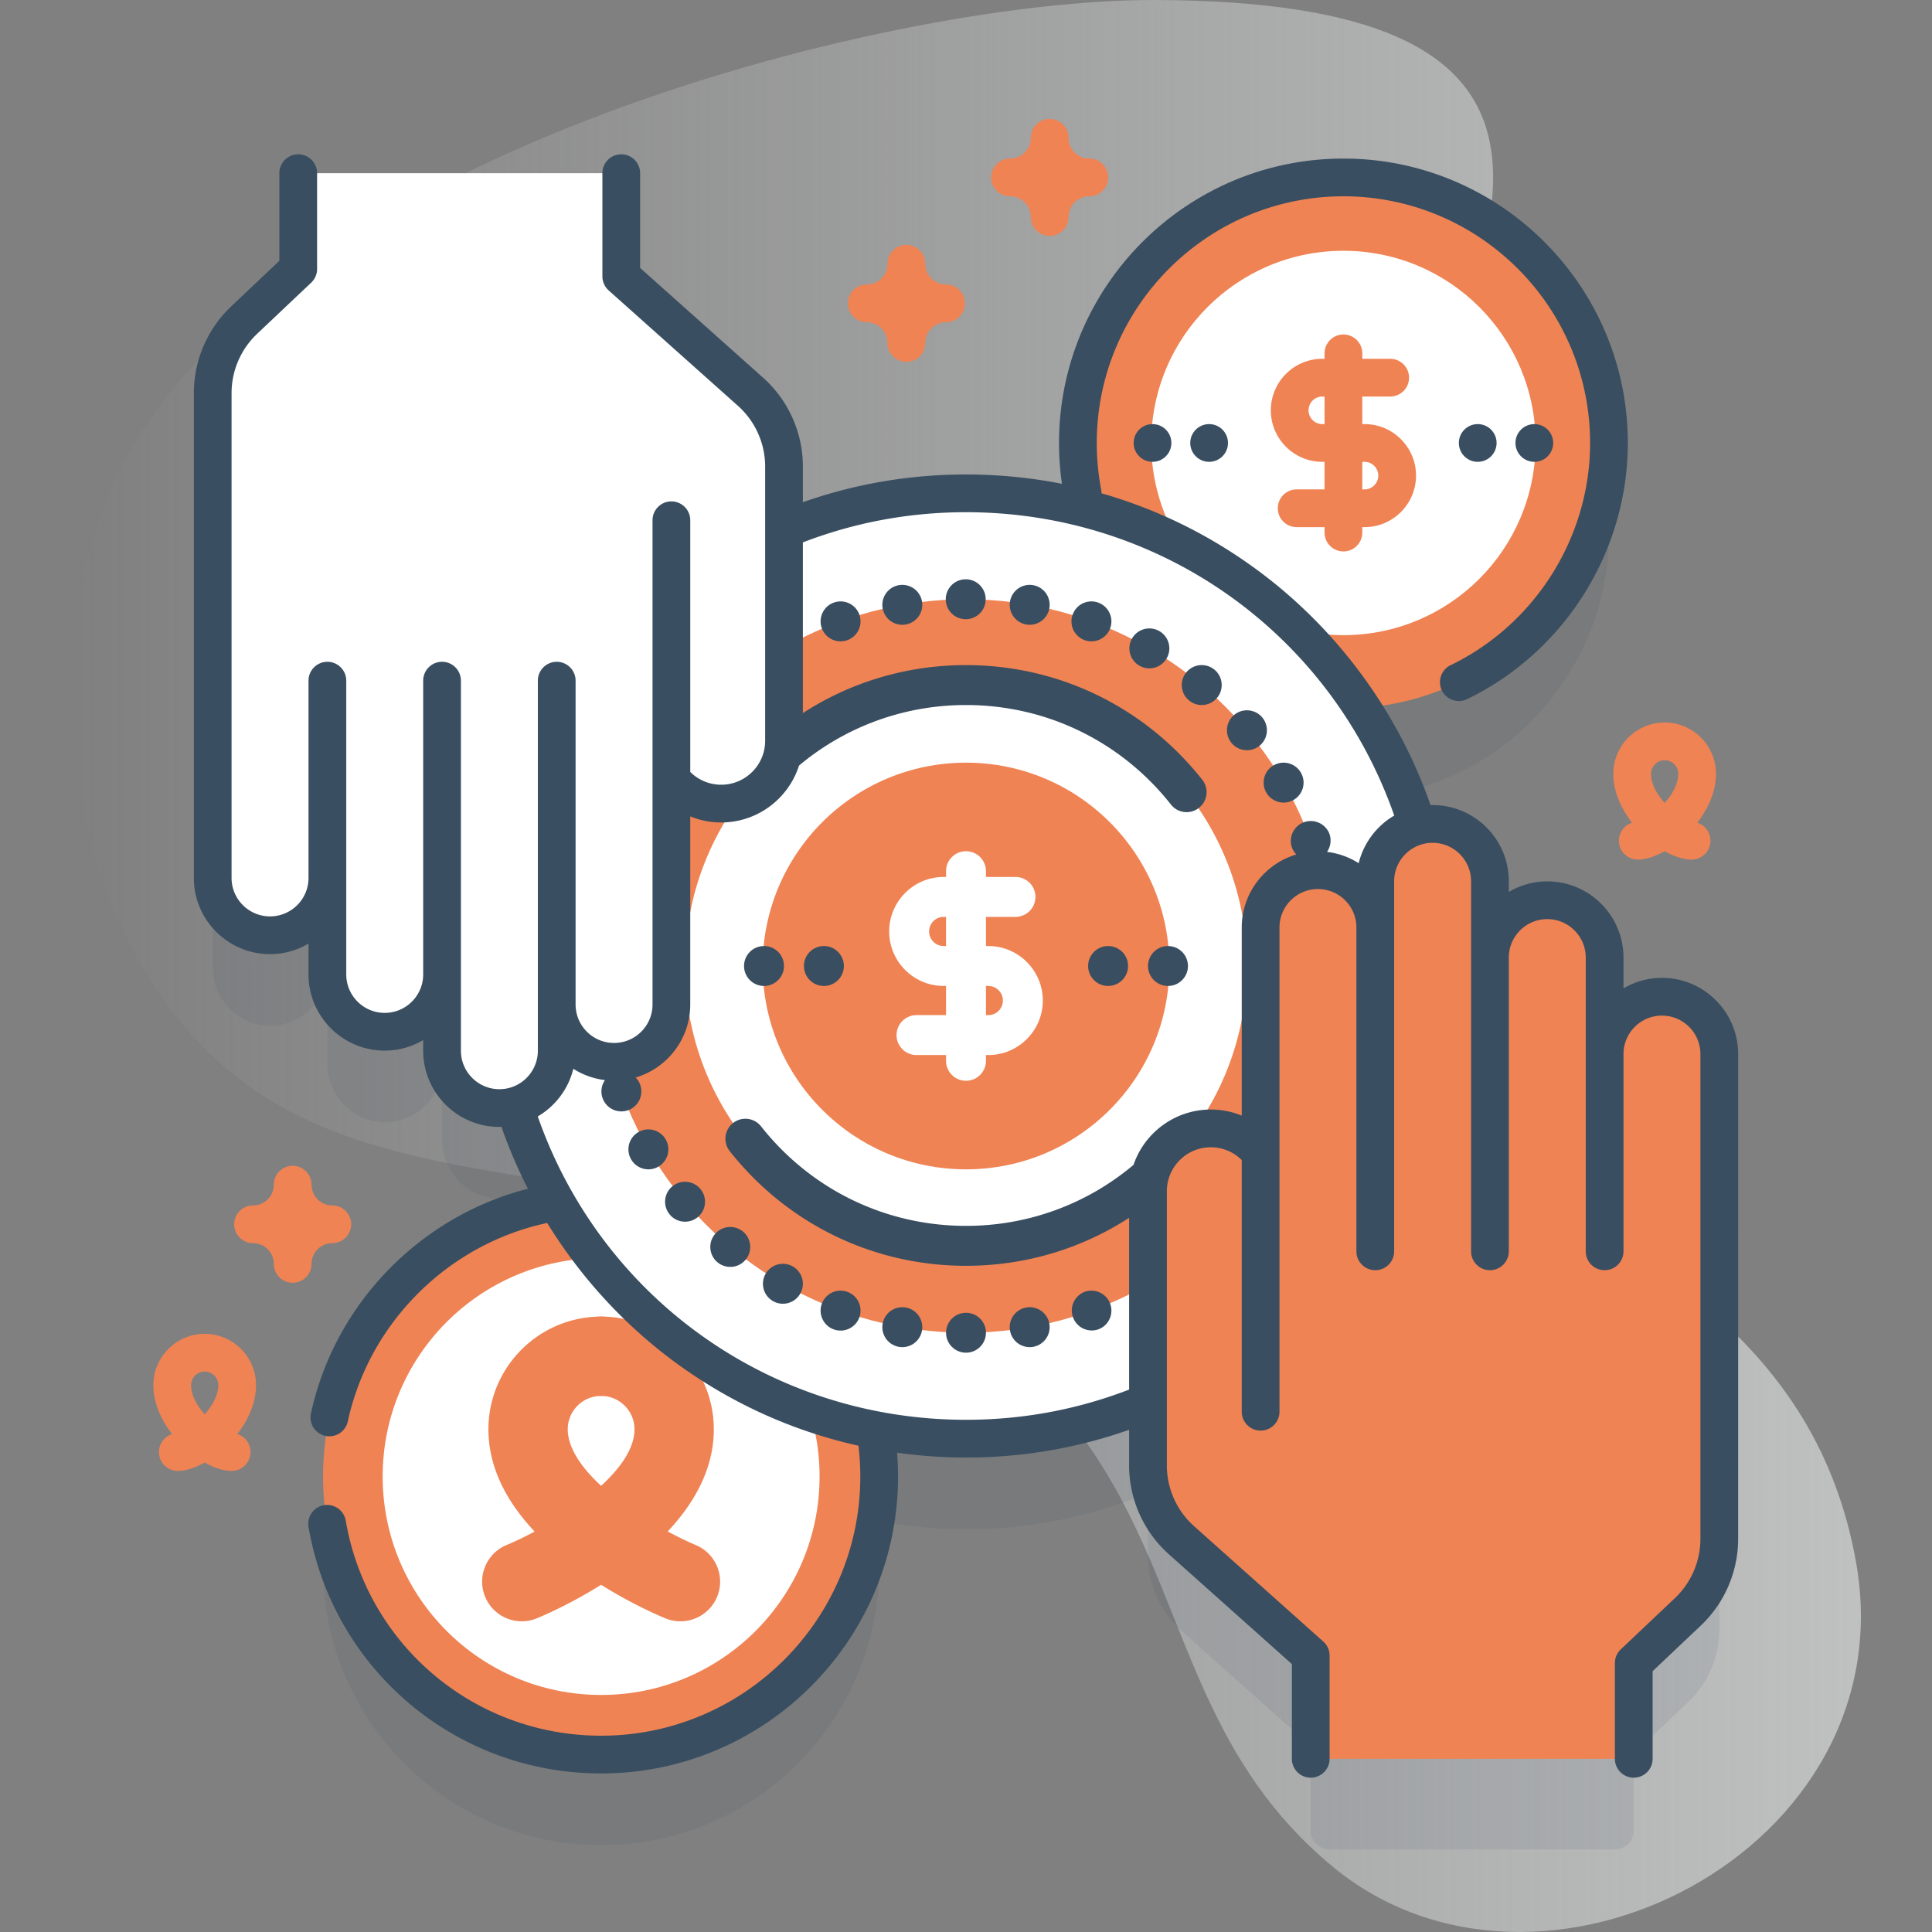 <svg height="512" width="512" xmlns="http://www.w3.org/2000/svg" xmlns:xlink="http://www.w3.org/1999/xlink"><rect width="100%" height="100%" fill="#808080" stroke="none"/><linearGradient id="a" gradientUnits="userSpaceOnUse" x1="18.841" x2="493.159" y1="256" y2="256"><stop offset="0" stop-color="#BFC0C0" stop-opacity="0"/><stop offset="1" stop-color="#BFC0C0"/></linearGradient><path d="m491.883 414.059c-10.359-58.366-56.681-82.52-103.765-107.582-167.351-89.078 152.495-305.704-81.93-306.476-72.783-.24-236.199 42.516-275.578 127.01-23.709 50.872-11.331 126.841 34.725 160.387 31.188 22.717 73.85 22.44 110.811 31.345 156.58 37.725 111.543 121.7 176.963 175.886 54.92 45.49 152.309-4.308 138.774-80.57z" fill="url(#a)"/><path d="m455.63 303.339c0-8.391-6.803-15.194-15.194-15.194s-15.194 6.803-15.194 15.194v-25.141c0-8.181-6.287-15.221-14.46-15.606-8.726-.411-15.929 6.542-15.929 15.177v-19.499c0-6.926-4.368-13.261-10.992-15.283-2.909-.888-5.667-.772-8.188-.087a124.693 124.693 0 0 0 -14.743-31.33c36.57-2.523 65.459-32.968 65.459-70.179 0-38.864-31.505-70.369-70.369-70.369s-70.369 31.505-70.369 70.369a70.5 70.5 0 0 0 2.184 17.451 125.392 125.392 0 0 0 -31.836-4.102c-17.093 0-33.384 3.429-48.229 9.628v-16.718c0-7.57-3.226-14.777-8.872-19.821l-34.258-30.585h-.001v-22.346a5 5 0 0 0 -5-5h-75.605a5 5 0 0 0 -5 5v20.377l-14.352 13.578a26.56 26.56 0 0 0 -8.313 19.298l.001 128.08c0 8.181 6.287 15.221 14.46 15.606 8.725.411 15.929-6.542 15.929-15.177v25.141c0 8.181 6.287 15.221 14.459 15.606 8.726.411 15.929-6.542 15.929-15.177v19.512c0 6.924 4.371 13.254 10.995 15.272 2.909.886 5.665.77 8.185.086 2.775 8.96 6.547 17.477 11.154 25.452-35.077 5.658-61.87 36.062-61.87 72.735 0 40.698 32.993 73.691 73.691 73.691s73.691-32.993 73.691-73.691c0-4.214-.373-8.338-1.052-12.358a125.788 125.788 0 0 0 24.059 2.331c17.093 0 33.384-3.429 48.229-9.628v16.718c0 7.57 3.226 14.777 8.872 19.821l34.259 30.585h.001v22.346a5 5 0 0 0 5 5h75.605a5 5 0 0 0 5-5v-20.377l14.352-13.578a26.56 26.56 0 0 0 8.313-19.298z" fill="#394e60" opacity=".1"/><circle cx="159.302" cy="391.287" fill="#EF8354" r="73.691"/><circle cx="159.302" cy="391.287" fill="#fff" r="57.893"/><g fill="#EF8354"><path d="m180.319 429.663c-1.335 0-2.691-.256-4.002-.796-4.798-1.978-46.879-20.189-46.879-50.091 0-16.467 13.397-29.864 29.864-29.864 5.805 0 10.511 4.706 10.511 10.511s-4.706 10.511-10.511 10.511c-4.876 0-8.843 3.967-8.843 8.843 0 6.053 5.59 13.333 15.74 20.5 9.024 6.372 18.04 10.12 18.131 10.157 5.367 2.212 7.923 8.357 5.711 13.723a10.516 10.516 0 0 1 -9.722 6.506z"/><path d="m138.285 429.663a10.513 10.513 0 0 1 -9.721-6.507c-2.212-5.367.344-11.511 5.711-13.723 11.043-4.586 33.87-18.122 33.87-30.657 0-4.876-3.967-8.843-8.843-8.843-5.805 0-10.511-4.706-10.511-10.511s4.706-10.511 10.511-10.511c16.467 0 29.864 13.397 29.864 29.864 0 29.902-42.081 48.113-46.879 50.091-1.31.541-2.668.797-4.002.797z"/><circle cx="356.021" cy="117.39" r="70.369"/></g><circle cx="356.021" cy="117.39" fill="#fff" r="50.931"/><path d="m361.608 112.391h-.587v-7.305h7.394a5 5 0 1 0 0-10h-7.394v-1.443a5 5 0 1 0 -10 0v1.443h-.587c-7.528 0-13.652 6.125-13.652 13.652s6.125 13.652 13.652 13.652h.587v7.304h-7.394a5 5 0 0 0 0 10h7.394v1.443a5 5 0 0 0 10 0v-1.443h.587c7.528 0 13.652-6.124 13.652-13.652s-6.124-13.651-13.652-13.651zm-11.175 0c-2.014 0-3.652-1.639-3.652-3.652s1.639-3.652 3.652-3.652h.587v7.305h-.587zm11.175 17.304h-.587v-7.304h.587c2.014 0 3.652 1.639 3.652 3.652s-1.639 3.652-3.652 3.652z" fill="#EF8354"/><circle cx="256" cy="256" fill="#fff" r="125.261"/><circle cx="256" cy="256" fill="#EF8354" r="97.19"/><circle cx="256" cy="256" fill="#fff" r="74.452"/><circle cx="256" cy="256" fill="#EF8354" r="53.886"/><path d="m261.911 250.71h-.621v-7.729h7.823a5.29 5.29 0 0 0 0-10.58h-7.823v-1.527a5.29 5.29 0 0 0 -10.58 0v1.527h-.621c-7.965 0-14.445 6.48-14.445 14.445s6.48 14.445 14.445 14.445h.621v7.728h-7.823a5.29 5.29 0 0 0 0 10.58h7.823v1.527a5.29 5.29 0 0 0 10.58 0v-1.527h.621c7.965 0 14.445-6.479 14.445-14.444s-6.479-14.445-14.445-14.445zm-11.822 0c-2.131 0-3.864-1.734-3.864-3.864s1.734-3.864 3.864-3.864h.621v7.729h-.621zm11.822 18.308h-.621v-7.728h.621c2.131 0 3.864 1.734 3.864 3.864s-1.733 3.864-3.864 3.864z" fill="#fff"/><path d="m455.63 279.339c0-8.391-6.803-15.194-15.194-15.194s-15.194 6.803-15.194 15.194v-25.57c0-8.392-6.803-15.194-15.194-15.194s-15.194 6.802-15.194 15.194v-20.221c0-8.392-6.803-15.194-15.194-15.194-8.392 0-15.194 6.803-15.194 15.194v12.252c0-8.392-6.803-15.194-15.194-15.194s-15.194 6.803-15.194 15.194v59.789a16.831 16.831 0 0 0 -1.443-1.676 16.583 16.583 0 0 0 -11.766-4.872c-9.192 0-16.638 7.447-16.638 16.638v72.671c0 7.57 3.226 14.777 8.872 19.821l34.259 30.585h.001v27.346h85.605v-25.377l14.352-13.578a26.56 26.56 0 0 0 8.313-19.298z" fill="#EF8354"/><path d="m198.899 103.829-34.259-30.585h-.001v-27.346h-85.605v25.377l-14.352 13.578a26.56 26.56 0 0 0 -8.313 19.298l.001 128.509c0 8.392 6.803 15.194 15.194 15.194s15.194-6.803 15.194-15.194v25.57c0 8.392 6.803 15.194 15.194 15.194 8.392 0 15.194-6.802 15.194-15.194v20.221c0 8.392 6.803 15.194 15.194 15.194 8.392 0 15.194-6.802 15.194-15.194v-12.251c0 8.392 6.803 15.194 15.194 15.194 8.392 0 15.194-6.803 15.194-15.194v-59.789c.449.587.922 1.154 1.443 1.676a16.585 16.585 0 0 0 11.766 4.872c9.191 0 16.638-7.447 16.638-16.638v-72.671a26.565 26.565 0 0 0 -8.87-19.821z" fill="#fff"/><g fill="#394e60"><circle cx="406.614" cy="117.39" r="5"/><circle cx="391.612" cy="117.39" r="5"/><circle cx="320.429" cy="117.39" r="5"/><circle cx="305.427" cy="117.39" r="5"/><path d="m256 153.52a5.29 5.29 0 1 0 -.001 10.579 5.29 5.29 0 0 0 .001-10.579z"/><circle cx="256" cy="353.19" r="5.29"/><path d="m238.204 155.076a5.29 5.29 0 1 0 1.838 10.42 5.29 5.29 0 0 0 -1.838-10.42zm35.592 201.848a5.29 5.29 0 1 0 -1.838-10.42 5.29 5.29 0 0 0 1.838 10.42zm-52.846-197.224a5.29 5.29 0 1 0 3.62 9.943 5.29 5.29 0 0 0 -3.62-9.943zm70.1 192.6a5.29 5.29 0 1 0 -3.619-9.942 5.291 5.291 0 0 0 3.619 9.942zm-17.254-197.224a5.29 5.29 0 1 0 -1.837 10.42 5.29 5.29 0 0 0 1.837-10.42zm-35.592 201.848a5.29 5.29 0 1 0 1.837-10.42 5.29 5.29 0 0 0 -1.837 10.42zm52.846-197.224a5.29 5.29 0 1 0 -3.618 9.943 5.29 5.29 0 1 0 3.618-9.943zm-70.1 192.6a5.29 5.29 0 1 0 3.618-9.943 5.29 5.29 0 1 0 -3.618 9.943zm86.29-185.051a5.29 5.29 0 1 0 -5.29 9.164 5.29 5.29 0 0 0 5.29-9.164zm-102.48 177.502a5.29 5.29 0 1 0 5.29-9.161 5.29 5.29 0 0 0 -5.29 9.161zm109.66-166.604a5.29 5.29 0 1 0 8.105 6.801 5.29 5.29 0 0 0 -8.105-6.801zm-124.293 156.358a5.29 5.29 0 1 0 6.801-8.105 5.29 5.29 0 0 0 -6.801 8.105zm144.378-144.378a5.29 5.29 0 1 0 -8.105 6.801 5.29 5.29 0 0 0 8.105-6.801zm-156.358 124.293a5.29 5.29 0 1 0 6.801 8.105 5.29 5.29 0 0 0 -6.801-8.105zm157.441-104.37a5.29 5.29 0 1 0 9.163-5.291 5.29 5.29 0 0 0 -9.163 5.291zm-159.176 91.9a5.29 5.29 0 1 0 -9.163 5.291 5.29 5.29 0 0 0 9.163-5.291zm133.117-51.24a5.29 5.29 0 1 0 0 10.58 5.29 5.29 0 0 0 0-10.58zm-15.872 0a5.29 5.29 0 1 0 0 10.58 5.29 5.29 0 0 0 0-10.58zm-75.314 0a5.29 5.29 0 1 0 0 10.58 5.29 5.29 0 0 0 0-10.58zm-15.872 0a5.29 5.29 0 1 0 0 10.58 5.29 5.29 0 0 0 0-10.58z"/><path d="m460.63 279.34c0-11.135-9.06-20.194-20.194-20.194a20.032 20.032 0 0 0 -10.194 2.792v-8.168c0-11.135-9.06-20.194-20.194-20.194a20.032 20.032 0 0 0 -10.194 2.792v-2.819c0-11.135-9.059-20.194-20.193-20.194-.185 0-.364.023-.548.028-8.46-24.379-24.353-46.178-45.115-61.721-12.82-9.598-27.026-16.63-42.086-20.93a5.061 5.061 0 0 0 -.083-.935 65.922 65.922 0 0 1 -1.174-12.405c0-36.045 29.324-65.369 65.368-65.369s65.368 29.324 65.368 65.369c0 24.902-14.493 48.01-36.923 58.869a5 5 0 1 0 4.358 9c25.857-12.519 42.565-39.158 42.565-67.869 0-41.559-33.81-75.369-75.368-75.369s-75.368 33.811-75.368 75.369c0 3.626.26 7.252.773 10.823a131.546 131.546 0 0 0 -25.426-2.474c-14.878 0-29.384 2.475-43.229 7.351v-9.442c0-8.98-3.842-17.564-10.541-23.551l-32.59-29.094v-25.108c0-2.762-2.238-5-5-5s-5 2.238-5 5v27.347c0 1.425.607 2.781 1.67 3.729l34.258 30.583a21.604 21.604 0 0 1 7.203 16.093v72.671c0 6.418-5.221 11.639-11.638 11.639-3.1 0-6.013-1.204-8.209-3.389v-66.694c0-2.762-2.238-5-5-5s-5 2.238-5 5v128.324c0 5.621-4.573 10.194-10.194 10.194s-10.194-4.573-10.194-10.194v-85.817c0-2.762-2.238-5-5-5s-5 2.238-5 5v98.069c0 5.621-4.573 10.194-10.194 10.194s-10.194-4.573-10.194-10.194v-98.069c0-2.762-2.238-5-5-5s-5 2.238-5 5v77.848c0 5.621-4.572 10.194-10.193 10.194s-10.194-4.573-10.194-10.194v-77.848c0-2.762-2.238-5-5-5s-5 2.238-5 5v52.277c0 5.621-4.573 10.194-10.194 10.194s-10.199-4.573-10.199-10.194l-.001-128.509a21.647 21.647 0 0 1 6.749-15.667l14.353-13.578a5 5 0 0 0 1.563-3.632v-25.377c0-2.762-2.238-5-5-5s-5 2.238-5 5v23.225l-12.788 12.098a31.693 31.693 0 0 0 -9.877 22.932l.001 128.508c0 11.135 9.06 20.194 20.194 20.194 3.721 0 7.198-1.029 10.194-2.792v8.168c0 11.135 9.06 20.194 20.194 20.194a20.04 20.04 0 0 0 10.193-2.791v2.819c0 11.135 9.06 20.194 20.194 20.194.185 0 .364-.023.548-.028a128.67 128.67 0 0 0 7.02 16.412c-28.511 7.277-51.2 30.452-57.505 59.54a5 5 0 0 0 9.773 2.119c5.697-26.285 26.717-47.039 52.836-52.587 8.604 13.969 19.809 26.369 32.991 36.238 14.903 11.157 31.684 18.829 49.498 22.788.319 2.694.489 5.425.489 8.162 0 37.876-30.814 68.69-68.69 68.69-33.534 0-61.995-23.958-67.672-56.968a5 5 0 1 0 -9.855 1.695c6.505 37.821 39.11 65.272 77.527 65.272 43.39 0 78.69-35.301 78.69-78.69 0-2.11-.09-4.22-.256-6.316a132.209 132.209 0 0 0 18.266 1.286c14.878 0 29.384-2.475 43.229-7.351v9.442c0 8.98 3.842 17.564 10.541 23.551l32.59 29.094v25.107c0 2.762 2.238 5 5 5s5-2.238 5-5v-27.347a4.995 4.995 0 0 0 -1.67-3.729l-34.258-30.583a21.604 21.604 0 0 1 -7.203-16.093v-72.67c0-6.418 5.221-11.639 11.638-11.639 3.1 0 6.013 1.204 8.209 3.389v66.694c0 2.762 2.238 5 5 5s5-2.238 5-5v-128.324c0-5.621 4.573-10.194 10.194-10.194s10.194 4.573 10.194 10.194v85.817c0 2.762 2.238 5 5 5s5-2.238 5-5v-98.069c0-5.621 4.573-10.194 10.194-10.194s10.193 4.573 10.193 10.194v98.069c0 2.762 2.238 5 5 5s5-2.238 5-5v-77.847c0-5.621 4.573-10.194 10.194-10.194s10.194 4.573 10.194 10.194v77.848c0 2.762 2.238 5 5 5s5-2.238 5-5v-52.278c0-5.621 4.573-10.194 10.194-10.194s10.194 4.573 10.194 10.194l.001 128.509a21.647 21.647 0 0 1 -6.749 15.667l-14.353 13.578a5 5 0 0 0 -1.563 3.632v25.377c0 2.762 2.238 5 5 5s5-2.238 5-5v-23.225l12.788-12.098a31.693 31.693 0 0 0 9.877-22.932zm-100.568-50.58a20.036 20.036 0 0 0 -8.39-2.999 5.275 5.275 0 0 0 .628-4.812 5.292 5.292 0 0 0 -9.943 3.619c.265.728.68 1.355 1.189 1.876-8.354 2.475-14.47 10.21-14.47 19.356v49.85a21.616 21.616 0 0 0 -8.209-1.609c-9.492 0-17.571 6.148-20.479 14.669-12.336 10.379-27.905 16.16-44.388 16.16-21.29 0-41.08-9.61-54.31-26.37a5.259 5.259 0 0 0 -4.16-2.02c-1.14 0-2.3.37-3.27 1.14-2.29 1.81-2.69 5.14-.88 7.43 15.25 19.32 38.07 30.4 62.62 30.4 15.614 0 30.517-4.483 43.229-12.718v45.523c-13.771 5.311-28.296 8.004-43.229 8.004-51.546 0-96.599-32.123-113.49-80.39 4.654-2.728 8.114-7.257 9.427-12.63a20.036 20.036 0 0 0 8.39 2.999 5.275 5.275 0 0 0 -.628 4.812 5.29 5.29 0 1 0 9.942-3.619 5.247 5.247 0 0 0 -1.189-1.876c8.354-2.475 14.47-10.21 14.47-19.356v-49.85a21.616 21.616 0 0 0 8.209 1.609c9.644 0 17.832-6.344 20.618-15.077 12.314-10.305 27.829-16.042 44.25-16.042 21.29 0 41.08 9.61 54.31 26.37a5.259 5.259 0 0 0 4.16 2.02c1.14 0 2.3-.38 3.27-1.14 2.29-1.81 2.69-5.14.88-7.43-15.25-19.32-38.07-30.4-62.62-30.4-15.614 0-30.517 4.483-43.229 12.718v-45.233c13.771-5.311 28.296-8.004 43.229-8.004 51.546 0 96.599 32.123 113.49 80.39a20.243 20.243 0 0 0 -9.427 12.63z"/></g><path d="m61.369 389.813c-2.116 0-4.611-.812-7.123-2.228-2.511 1.416-5.006 2.228-7.122 2.228a5 5 0 0 1 -5-5 5.004 5.004 0 0 1 3.488-4.768c-2.939-3.78-4.971-8.314-4.971-12.96 0-7.502 6.103-13.605 13.604-13.605s13.605 6.104 13.605 13.605c0 4.642-2.028 9.171-4.963 12.95a4.989 4.989 0 0 1 3.504 4.778c.002 2.762-2.26 5-5.022 5zm-7.123-26.333a3.609 3.609 0 0 0 -3.604 3.605c0 2.729 1.601 5.476 3.607 7.716 2.002-2.24 3.603-4.986 3.603-7.716a3.61 3.61 0 0 0 -3.606-3.605zm394.025-135.678c-2.116 0-4.611-.812-7.123-2.228-2.512 1.416-5.007 2.228-7.123 2.228a5 5 0 0 1 -5-5 5.004 5.004 0 0 1 3.489-4.768c-2.939-3.781-4.971-8.314-4.971-12.96 0-7.502 6.103-13.605 13.604-13.605s13.605 6.104 13.605 13.605c0 4.642-2.028 9.171-4.963 12.95a4.989 4.989 0 0 1 3.504 4.778c.002 2.761-2.26 5-5.022 5zm-7.123-26.333a3.609 3.609 0 0 0 -3.604 3.605c0 2.729 1.601 5.476 3.607 7.716 2.001-2.239 3.603-4.986 3.603-7.716a3.609 3.609 0 0 0 -3.606-3.605zm-363.585 138.483a5 5 0 0 1 -5-5c0-3.032-2.468-5.5-5.5-5.5-2.762 0-5-2.238-5-5s2.238-5 5-5c3.032 0 5.5-2.468 5.5-5.5 0-2.762 2.238-5 5-5s5 2.238 5 5c0 3.032 2.468 5.5 5.5 5.5 2.762 0 5 2.238 5 5s-2.238 5-5 5a5.507 5.507 0 0 0 -5.5 5.5 5 5 0 0 1 -5 5zm200.605-277.431a5 5 0 0 1 -5-5c0-3.032-2.468-5.5-5.5-5.5-2.762 0-5-2.238-5-5s2.238-5 5-5c3.032 0 5.5-2.468 5.5-5.5 0-2.762 2.238-5 5-5s5 2.238 5 5c0 3.032 2.468 5.5 5.5 5.5 2.762 0 5 2.238 5 5s-2.238 5-5 5a5.507 5.507 0 0 0 -5.5 5.5 5 5 0 0 1 -5 5zm-37.969 33.376a5 5 0 0 1 -5-5c0-3.032-2.468-5.5-5.5-5.5-2.762 0-5-2.238-5-5s2.238-5 5-5c3.032 0 5.5-2.468 5.5-5.5 0-2.762 2.238-5 5-5s5 2.238 5 5c0 3.032 2.468 5.5 5.5 5.5 2.762 0 5 2.238 5 5s-2.238 5-5 5a5.507 5.507 0 0 0 -5.5 5.5 5 5 0 0 1 -5 5z" fill="#EF8354"/></svg>
